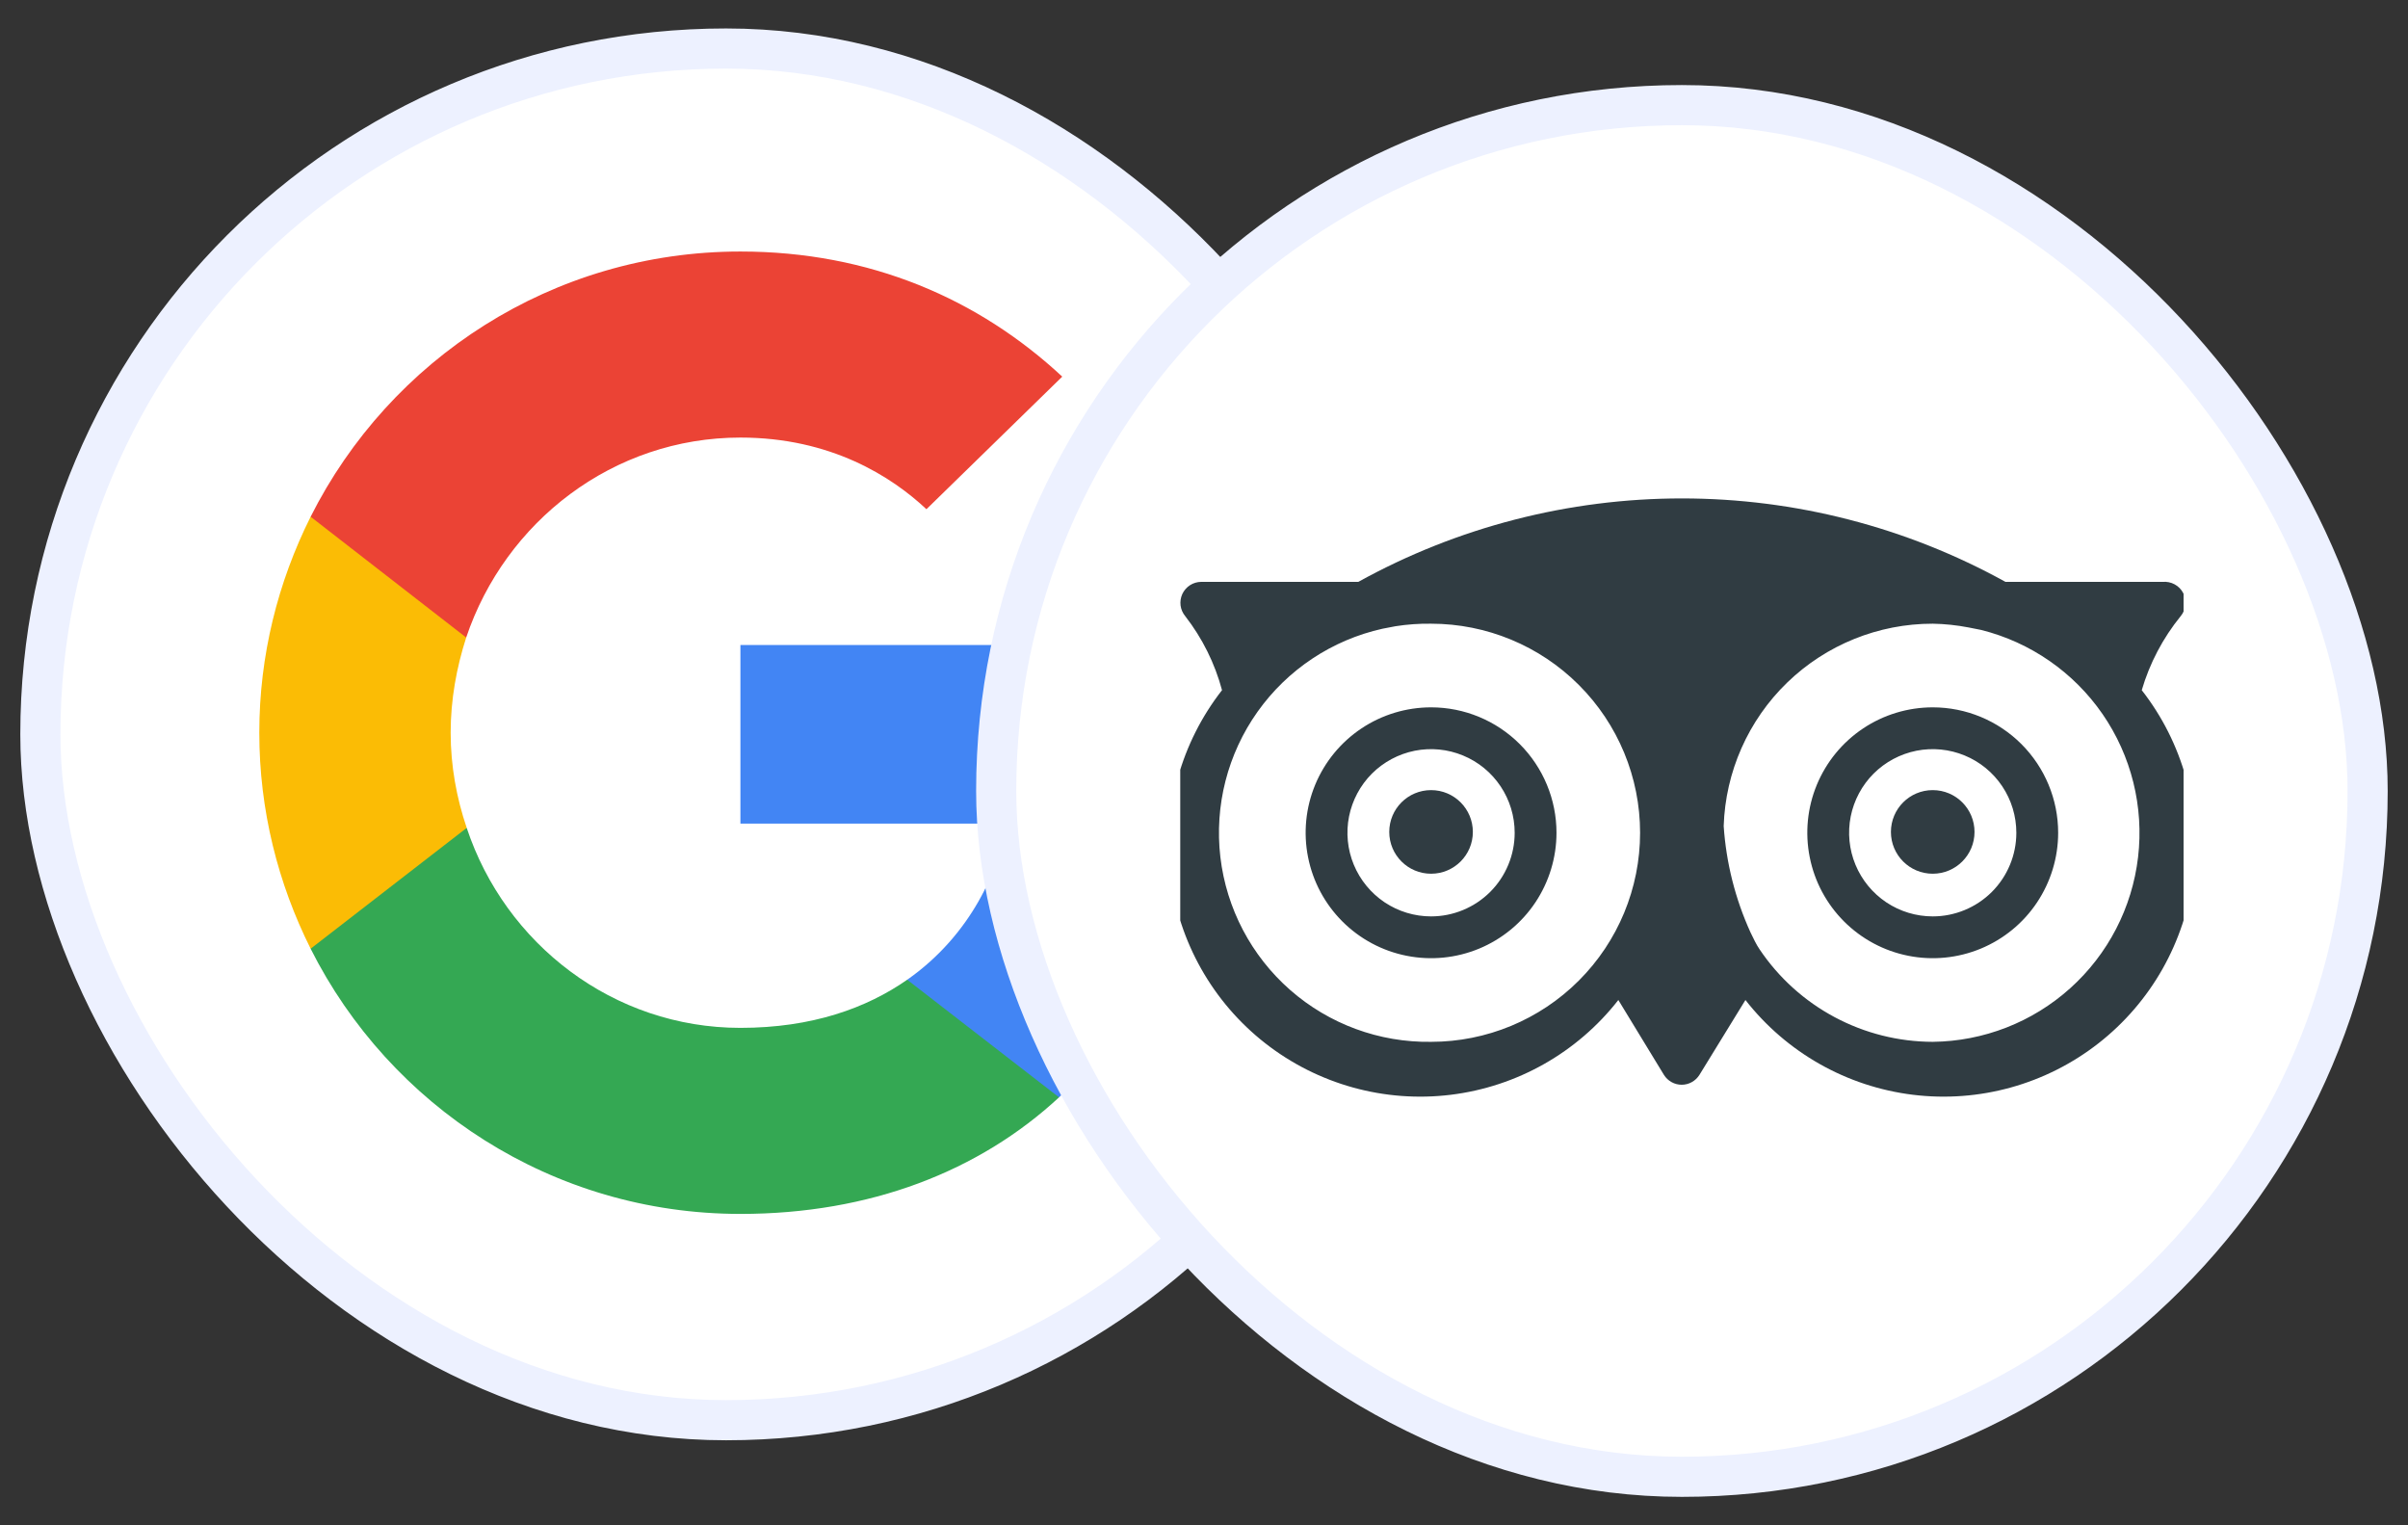 <svg width="60" height="38" viewBox="0 0 60 38" fill="none" xmlns="http://www.w3.org/2000/svg">
<rect x="0" y="0" width="60" height="38" fill="#333333" stroke="none"/>
<rect x="1.006" y="1.209" width="34.172" height="34.172" rx="17.086" fill="white"/>
<rect x="1.006" y="1.209" width="34.172" height="34.172" rx="17.086" stroke="#EDF1FF"/>
<path d="M29.957 18.52C29.957 17.535 29.878 16.815 29.704 16.069H18.449V20.518H25.056C24.922 21.624 24.203 23.289 22.605 24.408L22.582 24.557L26.141 27.314L26.388 27.338C28.652 25.247 29.957 22.17 29.957 18.52Z" fill="#4285F4"/>
<path d="M18.449 30.242C21.686 30.242 24.403 29.176 26.388 27.338L22.605 24.408C21.592 25.114 20.234 25.607 18.449 25.607C15.279 25.607 12.588 23.515 11.629 20.625L11.488 20.637L7.788 23.501L7.74 23.635C9.711 27.551 13.76 30.242 18.449 30.242Z" fill="#34A853"/>
<path d="M11.629 20.625C11.376 19.879 11.229 19.08 11.229 18.254C11.229 17.428 11.376 16.629 11.616 15.883L11.609 15.724L7.862 12.814L7.74 12.873C6.927 14.498 6.461 16.323 6.461 18.254C6.461 20.185 6.927 22.01 7.74 23.635L11.629 20.625Z" fill="#FBBC05"/>
<path d="M18.449 10.901C20.7 10.901 22.218 11.873 23.084 12.686L26.468 9.383C24.39 7.451 21.686 6.266 18.449 6.266C13.76 6.266 9.711 8.956 7.74 12.873L11.616 15.883C12.588 12.992 15.279 10.901 18.449 10.901Z" fill="#EB4335"/>
<rect x="24.822" y="2.619" width="34.172" height="34.172" rx="17.086" fill="white"/>
<rect x="24.822" y="2.619" width="34.172" height="34.172" rx="17.086" stroke="#EDF1FF"/>
<g clip-path="url(#clip0_1240_1696)">
<path d="M35.658 21.767C36.233 21.767 36.699 21.301 36.699 20.726C36.699 20.15 36.233 19.684 35.658 19.684C35.082 19.684 34.616 20.15 34.616 20.726C34.616 21.301 35.082 21.767 35.658 21.767Z" fill="#303C42"/>
<path d="M35.658 17.622C35.04 17.622 34.435 17.805 33.922 18.148C33.408 18.491 33.007 18.98 32.77 19.551C32.534 20.122 32.472 20.75 32.593 21.356C32.713 21.962 33.011 22.519 33.448 22.956C33.885 23.393 34.442 23.691 35.048 23.811C35.654 23.932 36.282 23.87 36.853 23.634C37.425 23.397 37.913 22.997 38.256 22.483C38.599 21.969 38.783 21.364 38.783 20.747C38.783 19.918 38.453 19.123 37.867 18.537C37.281 17.951 36.486 17.622 35.658 17.622ZM35.658 22.83C35.246 22.83 34.843 22.708 34.5 22.479C34.158 22.25 33.891 21.924 33.733 21.544C33.575 21.163 33.534 20.744 33.614 20.34C33.695 19.936 33.893 19.565 34.184 19.273C34.476 18.982 34.847 18.784 35.251 18.703C35.655 18.623 36.074 18.664 36.455 18.822C36.836 18.979 37.161 19.246 37.39 19.589C37.619 19.932 37.741 20.334 37.741 20.747C37.741 21.299 37.522 21.829 37.131 22.22C36.74 22.61 36.21 22.83 35.658 22.83Z" fill="#303C42"/>
<path d="M48.158 21.767C48.733 21.767 49.199 21.301 49.199 20.726C49.199 20.15 48.733 19.684 48.158 19.684C47.582 19.684 47.116 20.15 47.116 20.726C47.116 21.301 47.582 21.767 48.158 21.767Z" fill="#303C42"/>
<path d="M48.158 17.622C47.54 17.622 46.935 17.805 46.422 18.148C45.908 18.491 45.507 18.98 45.27 19.551C45.034 20.122 44.972 20.75 45.093 21.356C45.213 21.962 45.511 22.519 45.948 22.956C46.385 23.393 46.942 23.691 47.548 23.811C48.154 23.932 48.782 23.87 49.353 23.634C49.925 23.397 50.413 22.997 50.756 22.483C51.099 21.969 51.283 21.364 51.283 20.747C51.283 19.918 50.953 19.123 50.367 18.537C49.781 17.951 48.986 17.622 48.158 17.622ZM48.158 22.83C47.746 22.83 47.343 22.708 47 22.479C46.658 22.25 46.391 21.924 46.233 21.544C46.075 21.163 46.034 20.744 46.114 20.34C46.195 19.936 46.393 19.565 46.684 19.273C46.976 18.982 47.347 18.784 47.751 18.703C48.155 18.623 48.574 18.664 48.955 18.822C49.336 18.979 49.661 19.246 49.89 19.589C50.119 19.932 50.241 20.334 50.241 20.747C50.241 21.299 50.022 21.829 49.631 22.22C49.24 22.61 48.71 22.83 48.158 22.83Z" fill="#303C42"/>
<path d="M53.366 17.194C53.563 16.522 53.893 15.895 54.335 15.351C54.401 15.271 54.443 15.174 54.454 15.071C54.465 14.969 54.446 14.865 54.398 14.773C54.35 14.681 54.276 14.606 54.184 14.557C54.093 14.508 53.99 14.487 53.887 14.496H49.97C47.502 13.132 44.728 12.417 41.908 12.417C39.087 12.417 36.313 13.132 33.845 14.496H29.928C29.83 14.497 29.733 14.526 29.651 14.579C29.568 14.633 29.502 14.709 29.46 14.798C29.419 14.888 29.404 14.987 29.416 15.085C29.429 15.183 29.47 15.275 29.533 15.351C29.958 15.898 30.27 16.525 30.449 17.194C29.426 18.504 28.964 20.166 29.166 21.816C29.369 23.466 30.218 24.968 31.527 25.991C32.837 27.015 34.499 27.476 36.149 27.274C37.799 27.072 39.301 26.223 40.324 24.913L41.46 26.778C41.507 26.853 41.572 26.915 41.649 26.958C41.727 27.002 41.814 27.024 41.903 27.024C41.991 27.024 42.078 27.002 42.156 26.958C42.233 26.915 42.298 26.853 42.345 26.778L43.491 24.913C44.515 26.223 46.016 27.072 47.666 27.274C49.316 27.476 50.978 27.015 52.288 25.991C53.597 24.968 54.447 23.466 54.649 21.816C54.851 20.166 54.39 18.504 53.366 17.194ZM35.658 25.955C34.368 25.974 33.118 25.514 32.148 24.664C31.179 23.814 30.559 22.635 30.408 21.354C30.258 20.074 30.588 18.783 31.334 17.732C32.081 16.68 33.191 15.943 34.449 15.663L34.772 15.601C35.065 15.555 35.361 15.534 35.658 15.538C37.039 15.538 38.364 16.087 39.34 17.064C40.317 18.04 40.866 19.365 40.866 20.747C40.866 22.128 40.317 23.453 39.34 24.429C38.364 25.406 37.039 25.955 35.658 25.955ZM48.158 25.955C47.305 25.953 46.466 25.742 45.715 25.341C44.963 24.94 44.321 24.36 43.845 23.653C43.751 23.517 43.689 23.372 43.616 23.226C43.236 22.391 43.011 21.495 42.949 20.58C42.993 19.227 43.56 17.945 44.532 17.004C45.505 16.063 46.805 15.537 48.158 15.538C48.458 15.543 48.758 15.575 49.053 15.632L49.366 15.694C50.594 16.002 51.668 16.746 52.388 17.788C53.107 18.83 53.422 20.099 53.274 21.356C53.126 22.613 52.525 23.774 51.583 24.62C50.641 25.467 49.424 25.941 48.158 25.955Z" fill="#303C42"/>
</g>
<defs>
<clipPath id="clip0_1240_1696">
<rect width="25" height="25" fill="white" transform="translate(29.408 7.205)"/>
</clipPath>
</defs>
</svg>
